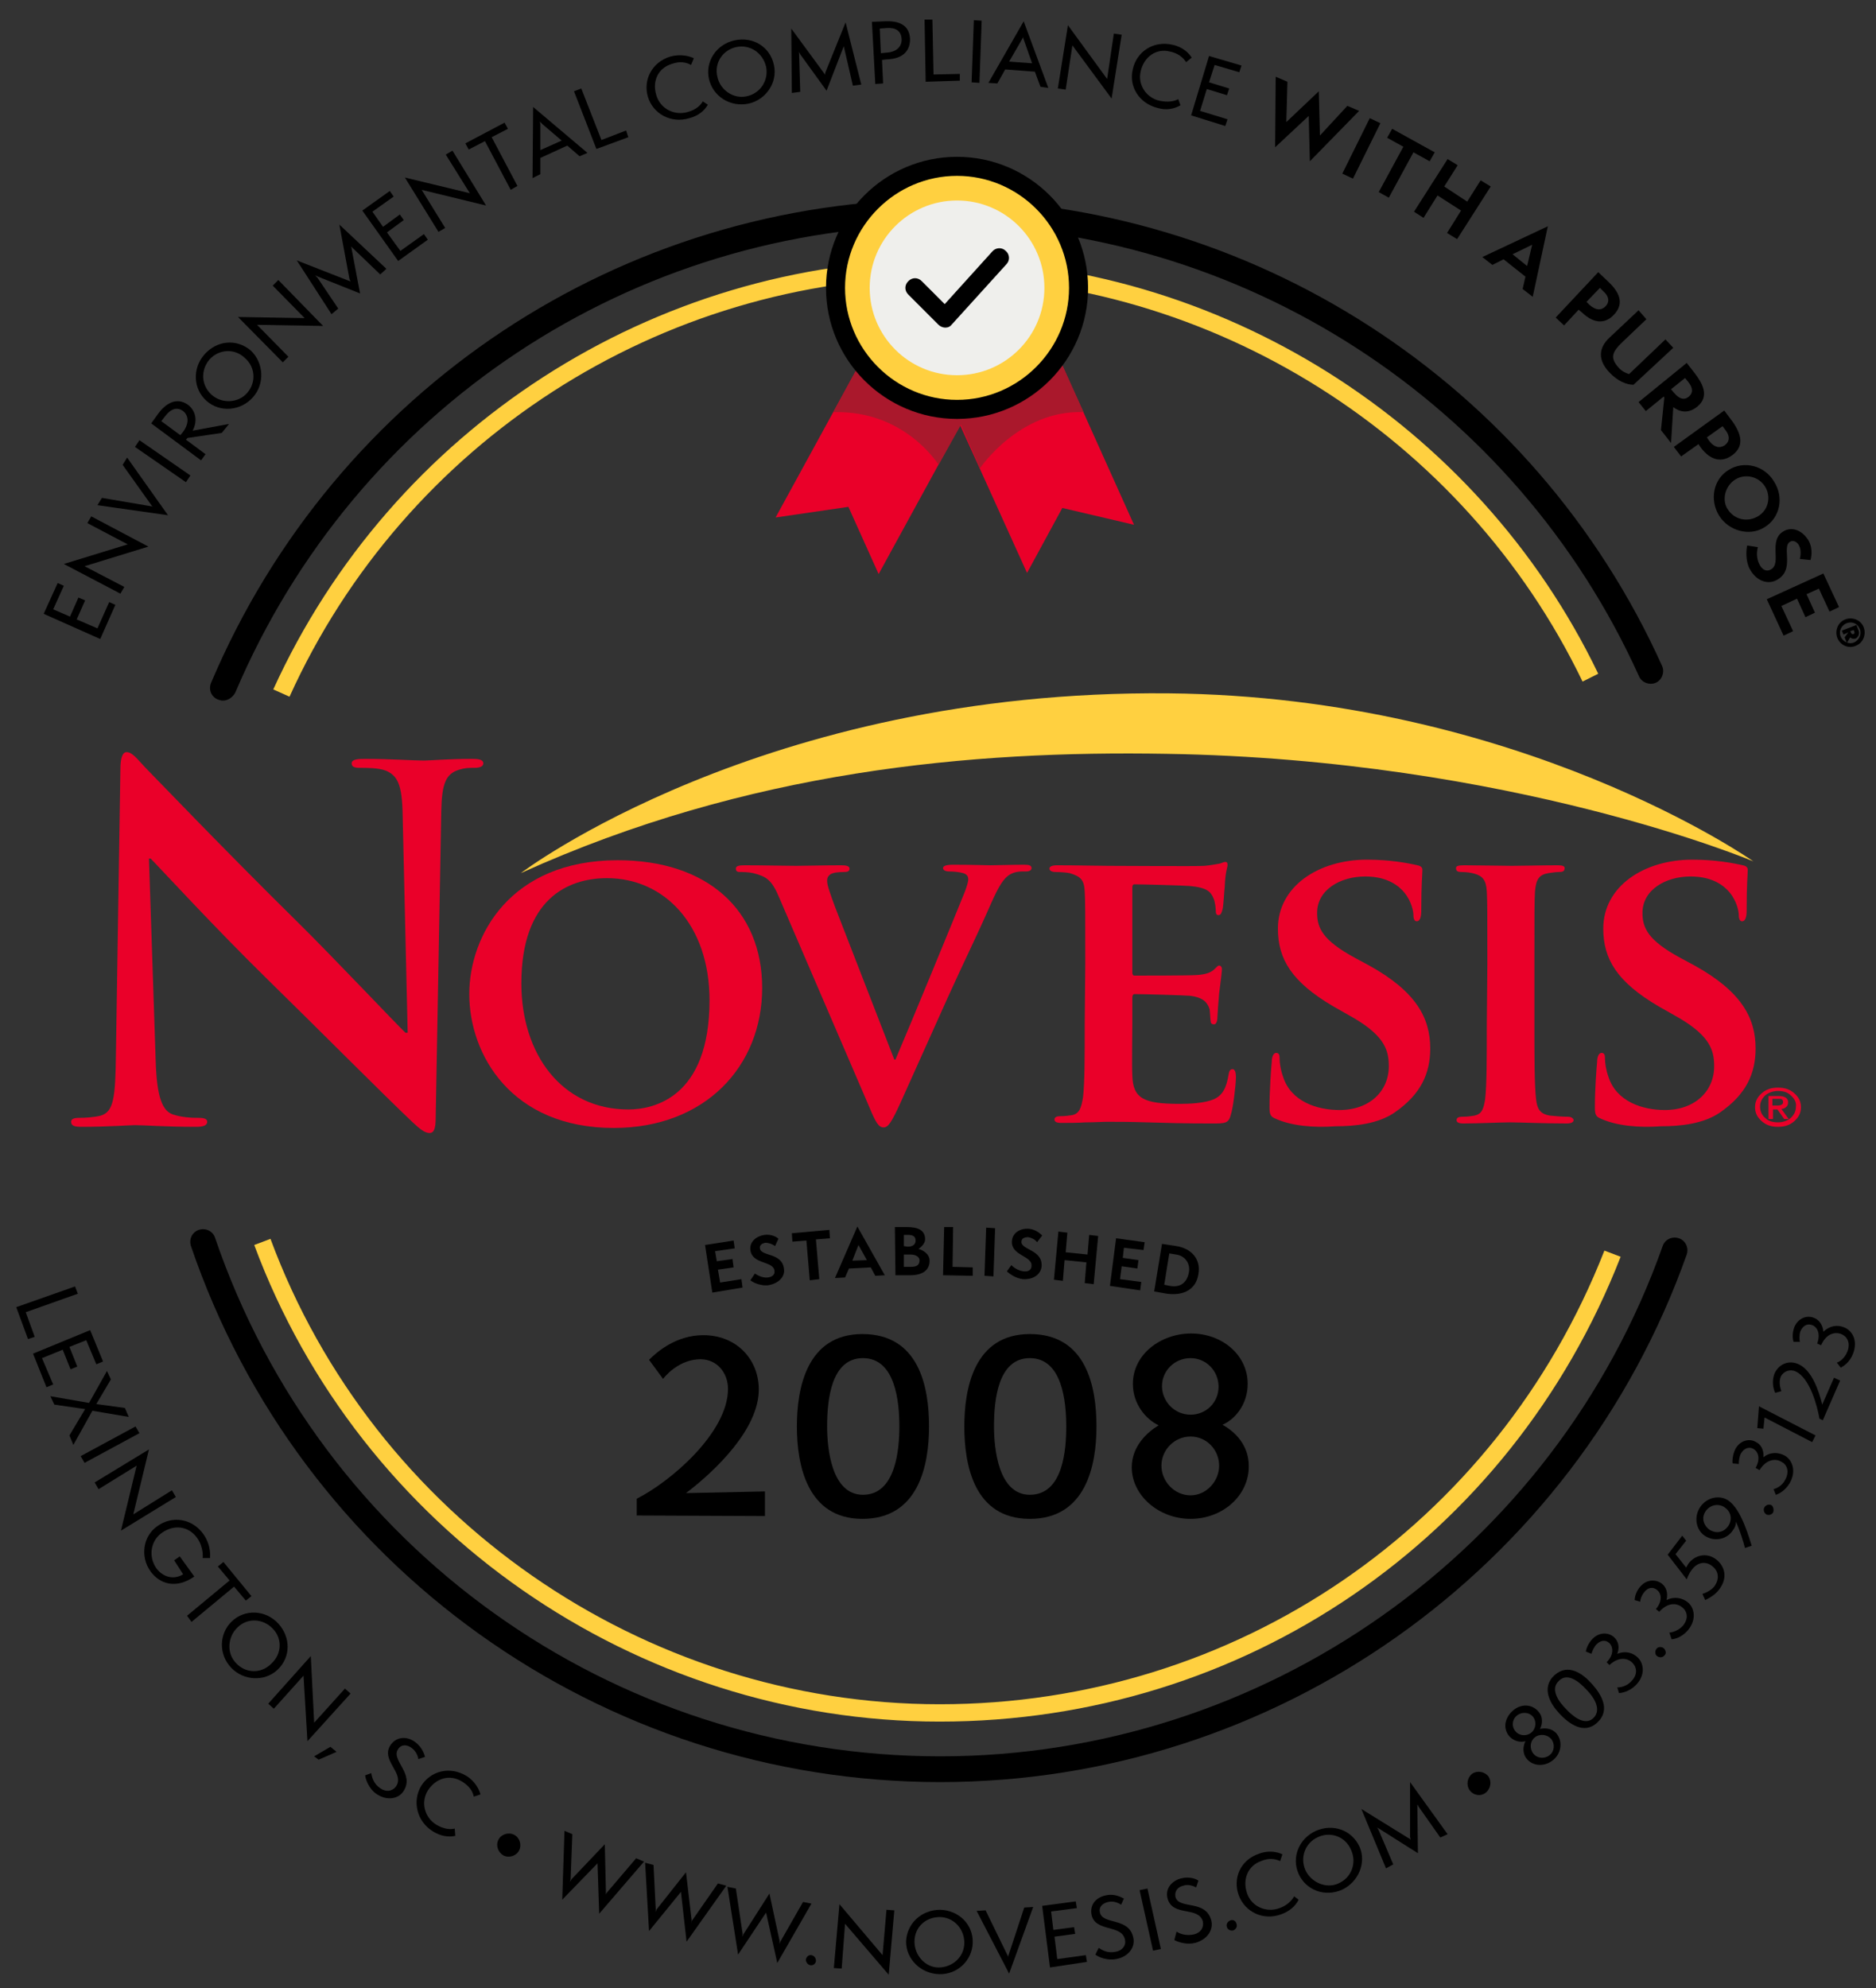 <?xml version="1.0" encoding="utf-8"?>
<!-- Generator: Adobe Illustrator 24.0.1, SVG Export Plug-In . SVG Version: 6.00 Build 0)  -->
<svg version="1.1" id="Layer_1" xmlns="http://www.w3.org/2000/svg" xmlns:xlink="http://www.w3.org/1999/xlink" x="0px" y="0px"
	 viewBox="0 0 335 355" style="enable-background:new 0 0 335 355;" xml:space="preserve">
<rect x="0" y="0" width="335" height="355" fill="#333333" stroke="none"/>
<style type="text/css">
	.st0{fill:#EA0029;}
	.st1{fill:#FFD040;}
	.st2{fill:#AA182C;}
	.st3{fill:#EFEFEC;}
</style>
<g id="Layer_1_1_">
</g>
<g id="_x3C_Layer_x3E_">
</g>
<g id="Õ_xBA__x2264__x201E__x5F_1">
	<g>
		<g>
			<g>
				<path d="M39.8,125.1c-0.3,0-0.6-0.1-0.9-0.2c-1.2-0.5-1.7-1.8-1.2-3c22.2-52.4,73.3-86.3,130.2-86.3
					c55.5,0,106.1,32.7,128.9,83.3c0.5,1.1,0,2.5-1.1,3c-1.1,0.5-2.5,0-3-1.1c-22.1-49-71-80.6-124.7-80.6
					c-55.1,0-104.5,32.8-126,83.5C41.5,124.6,40.6,125.1,39.8,125.1z"/>
			</g>
			<g>
				<g>
					<g>
						<path class="st0" d="M320.4,195.2c0.8,0.7,1.2,1.5,1.2,2.5c0,1-0.4,1.8-1.2,2.5c-0.8,0.7-1.7,1-2.9,1s-2.1-0.3-2.9-1
							c-0.8-0.7-1.2-1.5-1.2-2.5c0-1,0.4-1.8,1.2-2.5c0.8-0.7,1.7-1,2.9-1C318.7,194.2,319.6,194.5,320.4,195.2z M319.8,195.6
							c-0.6-0.6-1.4-0.8-2.3-0.8c-0.9,0-1.7,0.3-2.3,0.8c-0.6,0.6-0.9,1.2-0.9,2s0.3,1.5,0.9,2c0.6,0.6,1.4,0.8,2.3,0.8
							s1.7-0.3,2.3-0.8c0.6-0.6,0.9-1.2,0.9-2C320.8,196.9,320.5,196.2,319.8,195.6z M315.8,195.7h0.4h1.5c0.5,0,0.9,0.1,1.2,0.3
							c0.3,0.2,0.4,0.5,0.4,0.8c0,0.4-0.1,0.7-0.4,0.9c-0.2,0.2-0.5,0.3-0.8,0.3l1.3,1.8h-0.4h-0.4l-1.2-1.7h-0.8v1.7h-0.4h-0.4
							L315.8,195.7L315.8,195.7z M316.5,197.4h1c0.3,0,0.6-0.1,0.7-0.2c0.2-0.1,0.2-0.3,0.2-0.5c0-0.2-0.1-0.3-0.2-0.4
							s-0.4-0.1-0.7-0.1h-1V197.4z"/>
					</g>
				</g>
				<g>
					<g>
						<g>
							<path class="st0" d="M83.8,177.5c0-10.4,7.3-23.9,26.5-23.9c15.9,0,25.8,8.8,25.8,22.8c0,14-10.2,25-26.5,25
								C91.3,201.4,83.8,188.3,83.8,177.5z M126.7,178.6c0-13.5-8.1-21.8-18.3-21.8c-7,0-15.3,3.7-15.3,18.8
								c0,12.6,7.2,22.5,19.1,22.5C116.7,198.1,126.7,196,126.7,178.6z"/>
						</g>
						<g>
							<path class="st0" d="M139.2,160.4c-1.4-3.4-2.4-3.9-4.7-4.5c-0.9-0.2-1.9-0.2-2.4-0.2c-0.6,0-0.7-0.3-0.7-0.6
								c0-0.5,0.6-0.6,1.6-0.6c3.4,0,7,0.1,9.2,0.1c1.6,0,4.9-0.1,8-0.1c0.8,0,1.5,0.1,1.5,0.6s-0.4,0.6-1,0.6c-1,0-1.9,0.1-2.4,0.4
								c-0.4,0.3-0.6,0.6-0.6,1.2c0,0.8,0.6,2.4,1.4,4.6l10.6,27.3h0.2c2.7-6.3,10.8-26,12.4-30c0.3-0.8,0.6-1.7,0.6-2.2
								c0-0.6-0.3-0.9-0.9-1.1c-0.7-0.2-1.7-0.3-2.5-0.3c-0.6,0-1.1-0.2-1.1-0.6c0-0.4,0.6-0.6,1.8-0.6c3.2,0,6,0.1,6.7,0.1
								c1.1,0,4-0.1,6-0.1c0.8,0,1.3,0.1,1.3,0.6c0,0.4-0.4,0.6-1,0.6s-2-0.1-3.1,0.7c-0.8,0.6-1.6,1.5-3.3,5.4
								c-2.5,5.7-4.2,9-7.6,16.5c-4,8.9-7,15.6-8.4,18.7c-1.6,3.5-2.2,4.4-3,4.4c-0.9,0-1.4-0.8-2.6-3.7L139.2,160.4z"/>
						</g>
						<g>
							<path class="st0" d="M193.8,172.1c0-9.3,0-11-0.1-12.9c-0.1-2.1-0.7-2.7-2.7-3.3c-0.5-0.1-1.6-0.2-2.5-0.2
								c-0.6,0-1.1-0.2-1.1-0.6s0.5-0.6,1.4-0.6c3.3,0,7.3,0.1,9.1,0.1c2,0,16,0.1,17.2,0c1.1-0.1,2.1-0.3,2.7-0.4
								c0.4-0.1,0.7-0.3,1-0.3c0.4,0,0.4,0.3,0.4,0.6c0,0.4-0.4,1.1-0.5,3.9c-0.1,0.6-0.2,3.3-0.4,4c-0.1,0.3-0.2,1-0.7,1
								c-0.4,0-0.5-0.3-0.5-0.8c0-0.4-0.1-1.5-0.4-2.2c-0.5-1.1-1-1.9-4.2-2.2c-1.1-0.1-8.6-0.3-9.9-0.3c-0.3,0-0.4,0.2-0.4,0.6
								v15.1c0,0.4,0.1,0.6,0.4,0.6c1.4,0,9.6,0,11.1-0.1c1.5-0.1,2.4-0.4,3-0.9c0.5-0.4,0.7-0.8,1-0.8c0.3,0,0.5,0.3,0.5,0.6
								c0,0.4-0.1,1.4-0.5,4.4c-0.1,1.2-0.3,3.7-0.3,4.1c0,0.5-0.1,1.4-0.6,1.4c-0.4,0-0.6-0.2-0.6-0.5c-0.1-0.6-0.1-1.4-0.2-2.2
								c-0.4-1.2-1.1-2.1-3.5-2.4c-1.1-0.1-8.3-0.3-9.9-0.3c-0.3,0-0.4,0.3-0.4,0.6v4.9c0,2.1-0.1,7.2,0,9c0.1,4.2,2.1,5.1,8.5,5.1
								c1.6,0,4.3-0.1,6-0.8c1.6-0.7,2.3-2,2.7-4.5c0.1-0.6,0.3-0.9,0.7-0.9c0.5,0,0.6,0.8,0.6,1.4c0,1.4-0.5,5.5-0.9,6.7
								c-0.4,1.6-1,1.6-3.4,1.6c-4.7,0-8.5-0.1-11.6-0.2c-3.1-0.1-5.4-0.1-7.3-0.1c-0.7,0-2.1,0.1-3.6,0.1c-1.5,0.1-3.1,0.1-4.4,0.1
								c-0.8,0-1.2-0.2-1.2-0.6c0-0.3,0.2-0.6,1-0.6c0.9,0,1.6-0.1,2.2-0.2c1.3-0.3,1.6-1.4,1.9-3.2c0.3-2.6,0.3-7.4,0.3-13
								L193.8,172.1L193.8,172.1z"/>
						</g>
						<g>
							<path class="st0" d="M227.9,199.8c-1-0.4-1.2-0.7-1.2-2.1c0-3.3,0.3-7.1,0.4-8.1c0-0.9,0.3-1.6,0.8-1.6c0.6,0,0.6,0.6,0.6,1
								c0,0.8,0.2,2.1,0.6,3.2c1.4,4.5,6.1,6,10.1,6c5.4,0,8.8-3.4,8.8-7.8c0-2.7-0.6-5.3-6.2-8.6l-3.7-2.1
								c-7.5-4.4-9.9-8.5-9.9-13.9c0-7.5,7.2-12.3,15.9-12.3c4.1,0,7.3,0.6,9,1c0.6,0.1,0.9,0.4,0.9,0.8c0,0.8-0.2,2.5-0.2,7.3
								c0,1.3-0.3,1.9-0.8,1.9c-0.4,0-0.6-0.4-0.6-1.1c0-0.6-0.3-2.4-1.6-4c-0.9-1.1-2.9-2.9-7-2.9c-4.5,0-8.6,2.4-8.6,6.5
								c0,2.7,1,4.9,6.7,8l2.6,1.4c8.3,4.6,10.9,9.3,10.9,14.8c0,4.5-1.7,8.2-6.3,11.4c-3,2.1-7.2,2.5-10.6,2.5
								C234.5,201.4,230.6,201,227.9,199.8z"/>
						</g>
						<g>
							<path class="st0" d="M265.6,172.1c0-9.3,0-11-0.1-12.9c-0.1-2.1-0.8-2.8-2.2-3.2c-0.7-0.2-1.5-0.3-2.3-0.3
								c-0.6,0-1-0.1-1-0.7c0-0.4,0.5-0.5,1.5-0.5c2.4,0,6.7,0.1,8.5,0.1c1.6,0,5.7-0.1,8.1-0.1c0.8,0,1.3,0.1,1.3,0.5
								c0,0.6-0.4,0.7-1,0.7s-1.1,0.1-1.9,0.2c-1.7,0.3-2.2,1.1-2.4,3.3c-0.1,1.9-0.1,3.7-0.1,12.9v10.8c0,5.9,0,10.8,0.3,13.4
								c0.2,1.6,0.6,2.6,2.5,2.9c0.9,0.1,2.3,0.2,3.2,0.2c0.7,0,1,0.4,1,0.6c0,0.4-0.5,0.6-1.2,0.6c-4.2,0-8.5-0.2-10.2-0.2
								c-1.4,0-5.7,0.2-8.3,0.2c-0.8,0-1.2-0.2-1.2-0.6c0-0.3,0.2-0.6,1-0.6c0.9,0,1.6-0.1,2.2-0.2c1.3-0.3,1.6-1.1,1.9-2.9
								c0.3-2.5,0.3-7.4,0.3-13.3L265.6,172.1L265.6,172.1z"/>
						</g>
						<g>
							<path class="st0" d="M286,199.8c-1-0.4-1.2-0.7-1.2-2.1c0-3.3,0.3-7.1,0.4-8.1c0-0.9,0.3-1.6,0.8-1.6c0.6,0,0.6,0.6,0.6,1
								c0,0.8,0.2,2.1,0.6,3.2c1.4,4.5,6.1,6,10.1,6c5.4,0,8.8-3.4,8.8-7.8c0-2.7-0.6-5.3-6.2-8.6l-3.7-2.1
								c-7.5-4.4-9.9-8.5-9.9-13.9c0-7.5,7.2-12.3,15.9-12.3c4.1,0,7.3,0.6,9,1c0.6,0.1,0.9,0.4,0.9,0.8c0,0.8-0.2,2.5-0.2,7.3
								c0,1.3-0.3,1.9-0.8,1.9c-0.4,0-0.6-0.4-0.6-1.1c0-0.6-0.3-2.4-1.6-4c-0.9-1.1-2.9-2.9-7-2.9c-4.5,0-8.6,2.4-8.6,6.5
								c0,2.7,1,4.9,6.7,8l2.6,1.4c8.3,4.6,10.9,9.3,10.9,14.8c0,4.5-1.7,8.2-6.3,11.4c-3,2.1-7.2,2.5-10.6,2.5
								C292.6,201.4,288.7,201,286,199.8z"/>
						</g>
					</g>
					<g>
						<g>
							<path class="st0" d="M27.8,189.4c0.2,6.8,1.3,9,3.1,9.6c1.5,0.5,3.2,0.6,4.6,0.6c1,0,1.5,0.2,1.5,0.7c0,0.7-0.8,0.9-2,0.9
								c-5.7,0-9.2-0.3-10.9-0.3c-0.8,0-4.9,0.3-9.5,0.3c-1.1,0-1.9-0.1-1.9-0.9c0-0.5,0.5-0.7,1.4-0.7c1.1,0,2.7-0.1,3.9-0.4
								c2.3-0.7,2.6-3.2,2.7-10.8l0.8-51.1c0-1.7,0.3-3,1.1-3c1,0,1.8,1.1,3.3,2.7c1.1,1.1,14.4,15,27.2,27.6
								c6,5.9,17.8,18.4,19.3,19.8h0.4l-0.9-39c-0.1-5.3-0.9-6.9-3-7.8c-1.3-0.5-3.4-0.5-4.7-0.5c-1.1,0-1.4-0.3-1.4-0.8
								c0-0.7,1-0.8,2.3-0.8c4.6,0,8.8,0.3,10.6,0.3c1,0,4.3-0.3,8.6-0.3c1.1,0,2,0.1,2,0.8c0,0.5-0.5,0.8-1.6,0.8
								c-0.9,0-1.6,0-2.6,0.3c-2.5,0.7-3.2,2.5-3.3,7.4l-1,54.8c0,1.9-0.3,2.7-1.1,2.7c-1,0-2-1-3-1.9c-5.5-5.2-16.8-16.6-25.9-25.5
								c-9.6-9.4-19.3-20-20.9-21.6h-0.3L27.8,189.4z"/>
						</g>
					</g>
				</g>
				<g>
					<path class="st1" d="M93,155.9c0,0,43.1-32.8,115.7-32.1c62.7,0.6,104.4,30,104.4,30s-43.1-18.2-104.8-19.2
						C173.6,134,133.6,137.5,93,155.9z"/>
				</g>
			</g>
			<g>
				<path d="M167.9,318.2c-60.5,0-114.3-38.5-133.8-95.7c-0.4-1.2,0.2-2.5,1.4-2.9c1.2-0.4,2.5,0.2,2.9,1.4
					c18.9,55.4,70.9,92.6,129.5,92.6c57.8,0,109.7-36.6,129-91.1c0.4-1.2,1.7-1.8,2.9-1.4c1.2,0.4,1.8,1.7,1.4,2.9
					C281.2,280.4,227.6,318.2,167.9,318.2z"/>
			</g>
			<g>
				<path class="st1" d="M51.7,124.4l-2.9-1.3C70,76.5,116.7,46.4,167.8,46.4c49.8,0,96,29,117.6,73.9l-2.8,1.4
					c-21.1-43.8-66.2-72.2-114.8-72.2C117.9,49.5,72.3,78.9,51.7,124.4z"/>
			</g>
			<g>
				<path class="st1" d="M167.8,307.4c-54.3,0-103.5-34.2-122.4-85.1l2.9-1.1c18.4,49.7,66.5,83.1,119.5,83.1
					c52.8,0,99.4-31.8,118.7-81l2.9,1.1C269.7,274.9,222,307.4,167.8,307.4z"/>
			</g>
			<g>
				<g>
					<path d="M2.9,233.4l10.5-3.7l0.5,1.3l-9.3,3.3l1.6,4.4l-1.2,0.4L2.9,233.4z"/>
				</g>
				<g>
					<path d="M5.9,241.7l10.2-4.2l2.3,5.6l-1.2,0.5l-1.8-4.3l-3,1.2l1.4,3.5l-1.2,0.5l-1.4-3.5l-3.7,1.5l2,4.7l-1.2,0.5L5.9,241.7z"
						/>
				</g>
				<g>
					<path d="M12.4,256.3l2.8-4.7l-5.5-0.8L9,249.3l6.9,1.2l3.2-5.7l0.7,1.5l-2.6,4.4l5.1,0.7l0.7,1.6l-6.5-1.1l-3.4,6.1L12.4,256.3
						z"/>
				</g>
				<g>
					<path d="M14.4,260l9.8-5.3l0.7,1.2l-9.8,5.3L14.4,260z"/>
				</g>
				<g>
					<path d="M24.4,261.7l-6.8,4.2l-0.7-1.2l9.7-5.9l-2.8,11.6l6.9-4.3l0.7,1.2l-9.8,6L24.4,261.7z"/>
				</g>
				<g>
					<path d="M31.1,278.6l1-0.7l2.6,3.6c-3.3,2.3-6.2,1.3-7.8-0.9c-1.9-2.6-1.4-6.3,1.2-8.1c2.6-1.9,6.2-1.4,8.2,1.4
						c1.5,2.1,1.2,4.2,1.2,4.3l-1.3,0c0-0.1,0.2-1.9-1-3.6c-1.6-2.2-4.2-2.4-6.3-0.9c-1.9,1.3-2.5,4.1-1,6.3c1.1,1.5,3,2.2,4.8,1.1
						L31.1,278.6z"/>
				</g>
				<g>
					<path d="M33.4,288.5l7.6-6.3l-2.1-2.5l1-0.8l5,6.1l-1,0.8l-2.1-2.5l-7.6,6.3L33.4,288.5z"/>
				</g>
				<g>
					<path d="M41.3,297.8c-2.3-2.4-2.2-6.1,0.1-8.3c2.3-2.2,6-2.1,8.3,0.4c2.2,2.4,2.3,6-0.2,8.3C47.2,300.3,43.5,300.1,41.3,297.8z
						 M48.7,290.8c-1.7-1.8-4.5-2-6.3-0.2c-1.7,1.6-2,4.5-0.3,6.3c1.7,1.9,4.5,2,6.3,0.2C50.4,295.3,50.4,292.5,48.7,290.8z"/>
				</g>
				<g>
					<path d="M54.2,299.2l-5.3,5.9l-1-0.9l7.6-8.5l0.6,11.9l5.5-6.1l1,0.9l-7.7,8.5L54.2,299.2z"/>
				</g>
				<g>
					<path d="M56.1,313.6l2.9-1.7l1.1,0.9l-3.2,1.4L56.1,313.6z"/>
				</g>
				<g>
					<path d="M66.3,316.6c0.1,0.7,0.4,1.9,1.6,2.7c1,0.7,2.1,0.6,2.8-0.3c1.7-2.4-2.9-4.7-0.9-7.5c1.1-1.5,3-1.5,4.4-0.4
						c1.2,0.9,1.6,2.2,1.7,2.6l-1.2,0.4c-0.1-0.7-0.5-1.5-1.2-2c-0.8-0.6-1.8-0.7-2.4,0.2c-1.4,2,3.1,4.4,0.9,7.6
						c-0.9,1.3-2.9,1.7-4.8,0.4c-1.3-0.9-1.9-2.5-2-3.3L66.3,316.6z"/>
				</g>
				<g>
					<path d="M81.3,327.8c-1.3,0.3-2.7,0-4-0.8c-2.9-1.8-3.7-5.4-2.1-8.1c1.7-2.7,5.1-3.6,8.1-1.8c1.6,1,2.3,2.5,2.5,3.3l-1.2,0.4
						c-0.2-1-0.8-1.9-2.1-2.7c-2.1-1.3-4.6-0.7-6.1,1.6c-1.3,2.1-0.6,4.8,1.5,6.1c1.3,0.8,2.5,0.9,3.3,0.7L81.3,327.8z"/>
				</g>
				<g>
					<path d="M89,328.5c0.5-1,1.8-1.4,2.8-0.9c1,0.5,1.4,1.8,0.9,2.8c-0.5,1-1.8,1.4-2.8,0.9C88.9,330.7,88.5,329.5,89,328.5z"/>
				</g>
				<g>
					<path d="M106.7,332.7l-6.3,6.5l0.4-12.3l1.4,0.6l-0.3,8c0,0.2-0.1,0.3-0.1,0.5c0.1-0.2,0.2-0.3,0.3-0.5l5.9-6.2l0.2,8.6
						c0,0.2,0,0.3-0.1,0.5c0.1-0.2,0.2-0.4,0.3-0.5l5.2-6.1l1.4,0.6l-8,9.3L106.7,332.7z"/>
				</g>
				<g>
					<path d="M121.6,337.8l-5.7,7l-0.7-12.2l1.5,0.4l0.4,8c0,0.2,0,0.3-0.1,0.5c0.1-0.2,0.2-0.3,0.2-0.5l5.3-6.7l1,8.5
						c0,0.2,0,0.3-0.1,0.6c0.1-0.2,0.1-0.4,0.2-0.5l4.6-6.6l1.5,0.4l-7.1,10L121.6,337.8z"/>
				</g>
				<g>
					<path d="M136.8,341.5l-5,7.5l-1.9-12.1l1.5,0.3l1.2,8c0,0.2,0,0.3,0,0.6c0.1-0.2,0.1-0.4,0.2-0.5l4.6-7.2l1.8,8.4
						c0,0.2,0,0.3,0,0.6c0.1-0.2,0.1-0.4,0.2-0.5l4-7l1.5,0.3l-6.1,10.6L136.8,341.5z"/>
				</g>
				<g>
					<path d="M144.7,350.9c-0.5-0.1-0.8-0.6-0.8-1c0.1-0.5,0.5-0.9,1-0.8c0.5,0.1,0.8,0.5,0.8,1C145.7,350.6,145.2,351,144.7,350.9z
						"/>
				</g>
				<g>
					<path d="M150.9,343.5l-0.6,8l-1.4-0.1l1-11.4l7.7,9.1l0.7-8.1l1.4,0.1l-1,11.5L150.9,343.5z"/>
				</g>
				<g>
					<path d="M167.7,352.5c-3.3-0.1-5.9-2.7-5.9-5.8c0.1-3.2,2.7-5.7,6.1-5.7c3.3,0.1,5.9,2.6,5.8,5.9
						C173.6,350.1,170.9,352.6,167.7,352.5z M167.8,342.3c-2.5,0-4.5,1.8-4.5,4.4c0,2.4,1.9,4.6,4.3,4.6c2.5,0,4.6-1.9,4.6-4.4
						C172.2,344.3,170.2,342.3,167.8,342.3z"/>
				</g>
				<g>
					<path d="M174.4,341.2l1.6-0.1l3.9,8c0.1,0.1,0.1,0.3,0.1,0.5c0-0.2,0-0.3,0.1-0.5l2.8-8.5l1.6-0.1l-4.3,11.9L174.4,341.2z"/>
				</g>
				<g>
					<path d="M187.5,351.3l-1.4-11l6-0.8l0.2,1.2l-4.6,0.6l0.4,3.3l3.7-0.5l0.2,1.2l-3.7,0.5l0.5,4l5.1-0.7l0.2,1.2L187.5,351.3z"/>
				</g>
				<g>
					<path d="M196.2,347.8c0.6,0.4,1.6,1,3,0.7c1.2-0.2,1.9-1.1,1.7-2.1c-0.5-2.9-5.4-1.3-6-4.6c-0.3-1.9,1-3.1,2.7-3.4
						c1.5-0.3,2.7,0.4,3.1,0.6l-0.5,1.1c-0.6-0.4-1.4-0.7-2.3-0.5c-0.9,0.2-1.7,0.8-1.5,1.8c0.4,2.4,5.3,0.8,6,4.7
						c0.3,1.5-0.8,3.3-3.1,3.7c-1.5,0.3-3.1-0.3-3.7-0.8L196.2,347.8z"/>
				</g>
				<g>
					<path d="M205.9,348.3l-2.4-10.8l1.4-0.3l2.4,10.8L205.9,348.3z"/>
				</g>
				<g>
					<path d="M210.1,344.9c0.6,0.4,1.7,0.8,3.1,0.5c1.2-0.3,1.8-1.2,1.6-2.3c-0.8-2.8-5.4-0.8-6.3-4.1c-0.5-1.8,0.8-3.2,2.4-3.6
						c1.5-0.4,2.7,0.1,3.1,0.4l-0.4,1.2c-0.6-0.3-1.5-0.6-2.3-0.3c-0.9,0.2-1.6,0.9-1.4,2c0.6,2.3,5.4,0.4,6.4,4.2
						c0.4,1.5-0.5,3.3-2.8,4c-1.5,0.4-3.1-0.1-3.8-0.5L210.1,344.9z"/>
				</g>
				<g>
					<path d="M220.2,344.7c-0.5,0.1-1-0.2-1.1-0.6c-0.2-0.5,0.1-1,0.6-1.2c0.5-0.2,1,0.1,1.1,0.6C221,344,220.7,344.5,220.2,344.7z"
						/>
				</g>
				<g>
					<path d="M231.9,339.2c-0.6,1.2-1.7,2.1-3.1,2.6c-3.2,1.2-6.5-0.4-7.6-3.4c-1.1-3,0.3-6.3,3.6-7.4c1.8-0.7,3.4-0.3,4.2,0.1
						l-0.4,1.2c-0.9-0.4-2-0.6-3.4,0c-2.3,0.8-3.4,3.2-2.5,5.8c0.8,2.3,3.4,3.5,5.8,2.6c1.4-0.5,2.2-1.4,2.6-2.1L231.9,339.2z"/>
				</g>
				<g>
					<path d="M239.7,337.4c-3.1,1.4-6.5,0.1-7.8-2.8c-1.3-2.9,0-6.3,3.1-7.7c3-1.3,6.4-0.2,7.8,2.9C244,332.6,242.6,336,239.7,337.4
						z M235.4,328c-2.3,1-3.3,3.6-2.3,5.9c1,2.2,3.7,3.4,5.9,2.4c2.3-1,3.3-3.6,2.3-5.9C240.3,327.9,237.6,327,235.4,328z"/>
				</g>
				<g>
					<path d="M257.2,328.1l-3.8-5.4c-0.1-0.1-0.2-0.4-0.3-0.5c0,0.1,0,0.4,0,0.6l0.1,8.1l-6.8-4.3c-0.2-0.1-0.3-0.2-0.5-0.3
						c0.1,0.1,0.2,0.3,0.3,0.5l2.6,6.1l-1.3,0.7l-4.4-10.6l8.4,5.2c0.1,0,0.3,0.2,0.4,0.3c0-0.1-0.1-0.4-0.1-0.5l0-9.8l6.7,9.3
						L257.2,328.1z"/>
				</g>
				<g>
					<path d="M262.4,319.6c-0.6-0.9-0.4-2.2,0.5-2.9c0.9-0.6,2.2-0.4,2.9,0.5c0.6,0.9,0.4,2.2-0.5,2.9
						C264.4,320.8,263.1,320.6,262.4,319.6z"/>
				</g>
				<g>
					<path d="M278,309.6c1.1,1.4,0.8,3.5-0.7,4.7c-1.5,1.2-3.6,1.1-4.7-0.3c-0.8-1-0.6-2.3-0.2-3.1c-1,0.3-2.2-0.1-2.9-0.9
						c-1.3-1.6-0.6-3.5,0.7-4.6c1.4-1.2,3.4-1.2,4.6,0.3c0.7,0.8,0.7,2.1,0.2,3C276,308.5,277.2,308.6,278,309.6z M270.9,306.3
						c-0.9,0.7-1,2-0.3,2.8c0.6,0.8,1.9,1,2.8,0.3c0.9-0.7,1-2,0.4-2.8C273.1,305.7,271.8,305.6,270.9,306.3z M274.1,310.2
						c-0.9,0.7-1,2-0.3,2.9c0.7,0.9,2,1,2.9,0.3c0.9-0.7,1-2,0.3-2.9C276.3,309.7,275,309.5,274.1,310.2z"/>
				</g>
				<g>
					<path d="M278.5,306c-1.6-1.7-3.4-4.6-0.9-6.9c2.5-2.2,5.1-0.2,6.7,1.6c1.6,1.8,3.4,4.6,0.9,6.9
						C282.8,309.8,280.1,307.7,278.5,306z M283.3,301.7c-1.1-1.2-3.3-3.2-4.9-1.6c-1.7,1.5,0,3.8,1.2,5c1,1.1,3.3,3.2,4.9,1.7
						C286.2,305.2,284.4,302.8,283.3,301.7z"/>
				</g>
				<g>
					<path d="M288.8,301.3c0.4,0,1.6-0.1,2.5-1.1c1.2-1.2,1-2.5,0.2-3.3c-1-1-2.6-1-4.1,0.4l-0.5-0.5c1.3-1.3,1.2-2.7,0.5-3.4
						c-0.6-0.6-1.5-0.6-2.3,0.2c-0.4,0.4-0.8,1.2-0.9,1.7l-1-0.4c0-0.4,0.4-1.5,1.2-2.3c1.3-1.3,3-1.1,3.9-0.2
						c0.6,0.6,1,1.6,0.5,2.9l0,0c1.5-0.6,2.8-0.2,3.7,0.7c1.1,1.1,1.3,3.2-0.4,4.9c-1.2,1.2-2.6,1.4-3,1.4L288.8,301.3z"/>
				</g>
				<g>
					<path d="M297.2,295.6c-0.3,0.4-0.9,0.4-1.3,0.1c-0.4-0.3-0.4-0.9-0.1-1.3c0.3-0.4,0.9-0.4,1.3-0.1
						C297.5,294.7,297.6,295.3,297.2,295.6z"/>
				</g>
				<g>
					<path d="M298.1,291.5c0.4,0,1.6-0.3,2.4-1.2c1.1-1.3,0.8-2.6-0.1-3.3c-1.1-0.9-2.7-0.8-4.1,0.8l-0.6-0.5c1.2-1.4,1-2.8,0.2-3.4
						c-0.7-0.6-1.6-0.5-2.3,0.4c-0.4,0.5-0.7,1.2-0.7,1.7l-1-0.3c0-0.4,0.2-1.5,1-2.4c1.2-1.4,2.9-1.3,3.9-0.5
						c0.7,0.6,1.1,1.5,0.8,2.9l0,0c1.4-0.7,2.8-0.4,3.8,0.4c1.2,1,1.6,3.1,0,5c-1.1,1.3-2.5,1.6-2.9,1.6L298.1,291.5z"/>
				</g>
				<g>
					<path d="M304,284.6c0.7-0.2,1.6-0.7,2.1-1.3c1.1-1.5,0.7-2.9-0.4-3.7c-1-0.8-2.5-0.8-3.6,0.7c-0.3,0.4-0.6,0.9-0.9,1.7
						l-3.4-4.4l2.6-3.4l0.7,0.9l-1.9,2.4l1.9,2.4c0.1-0.2,0.3-0.5,0.4-0.7c1.2-1.6,3.3-2,4.9-0.8c1.6,1.2,2.2,3.3,0.6,5.4
						c-0.8,1.1-2.1,1.7-2.5,1.9L304,284.6z"/>
				</g>
				<g>
					<path d="M311.6,276.4c-0.2-0.9-0.9-3.1-1.6-4.7c0,0.6-0.2,1.1-0.6,1.6c-1,1.5-3.2,2.1-5,0.9c-1.5-1-2-3.3-0.8-5.1
						c1.2-1.8,3.5-2.2,5-1.2c2.4,1.6,3.8,6.9,4.2,8.1L311.6,276.4z M307.9,269.1c-1.1-0.7-2.5-0.4-3.3,0.7c-0.9,1.3-0.3,2.6,0.6,3.3
						c1.4,0.9,2.7,0.4,3.4-0.6C309.3,271.5,309.3,270,307.9,269.1z"/>
				</g>
				<g>
					<path d="M316.6,270.1c-0.3,0.4-0.8,0.5-1.2,0.3c-0.4-0.3-0.6-0.8-0.3-1.3c0.3-0.4,0.8-0.6,1.3-0.3
						C316.7,269.1,316.8,269.7,316.6,270.1z"/>
				</g>
				<g>
					<path d="M316.7,265.9c0.4-0.1,1.5-0.5,2.1-1.7c0.8-1.5,0.3-2.7-0.7-3.2c-1.2-0.7-2.8-0.3-3.9,1.5l-0.7-0.4
						c0.9-1.6,0.5-2.9-0.4-3.4c-0.7-0.4-1.6-0.2-2.2,0.8c-0.3,0.5-0.4,1.3-0.4,1.9l-1.1-0.1c-0.1-0.4,0-1.6,0.5-2.6
						c0.9-1.6,2.6-1.9,3.7-1.2c0.8,0.4,1.4,1.3,1.3,2.7l0,0c1.2-1,2.7-0.9,3.8-0.3c1.4,0.8,2.1,2.8,0.9,4.9c-0.9,1.5-2.1,2-2.5,2.1
						L316.7,265.9z"/>
				</g>
				<g>
					<path d="M323.6,257.5l-8.5-4.4l-0.2,2l-1.1-0.1l0.3-3.9l10.1,5.2L323.6,257.5z"/>
				</g>
				<g>
					<path d="M325.5,253.6l-0.6-0.3c-0.4-2.3-1.7-7.2-4.2-8.4c-1-0.5-2.2-0.1-2.7,0.9c-0.4,1-0.1,2,0.1,2.6l-1.1,0.3
						c-0.3-0.6-0.7-2-0.1-3.5c0.8-1.7,2.6-2.4,4.3-1.6c2.4,1.1,3.6,4.8,4.2,7.2l2.1-4.8l1.1,0.5L325.5,253.6z"/>
				</g>
				<g>
					<path d="M328,243.3c0.4-0.1,1.4-0.7,1.9-2c0.6-1.6-0.1-2.7-1.1-3.1c-1.3-0.5-2.8,0.1-3.6,2l-0.7-0.3c0.6-1.7,0.1-2.9-0.9-3.3
						c-0.8-0.3-1.6,0-2.1,1.1c-0.2,0.6-0.2,1.4-0.1,1.9l-1.1,0c-0.2-0.4-0.3-1.5,0.1-2.6c0.7-1.7,2.3-2.2,3.5-1.7
						c0.8,0.3,1.6,1.1,1.7,2.5l0,0c1.1-1.1,2.5-1.3,3.7-0.8c1.5,0.6,2.5,2.4,1.6,4.7c-0.6,1.6-1.8,2.3-2.2,2.5L328,243.3z"/>
				</g>
			</g>
			<g>
				<g>
					<path d="M17.9,114.1l-10.1-4.5l2.5-5.5l1.1,0.5l-1.9,4.2l3,1.3l1.5-3.4l1.2,0.5l-1.5,3.4l3.7,1.6l2.1-4.7l1.1,0.5L17.9,114.1z"
						/>
				</g>
				<g>
					<path d="M15.1,101.1l7.1,3.7l-0.7,1.2l-10.1-5.3l11.4-3.5l-7.2-3.8l0.7-1.2l10.2,5.4L15.1,101.1z"/>
				</g>
				<g>
					<path d="M17.4,90.2l0.8-1.3l8.8,1.5c0.1,0,0.3,0.1,0.4,0.2c-0.1-0.1-0.3-0.2-0.3-0.3l-5.2-7.3l0.8-1.3L30,92L17.4,90.2z"/>
				</g>
				<g>
					<path d="M33.2,86.1l-9.1-6.3l0.8-1.2l9.1,6.3L33.2,86.1z"/>
				</g>
				<g>
					<path d="M39.6,77.3l-6.1,0.9l-0.3,0.3l3.5,2.6l-0.8,1.1L27,75.6l1.3-1.8c1.1-1.5,3.1-3.1,5.3-1.5c1.4,1.1,1.7,2.9,0.8,4.6
						l6.5-1.2L39.6,77.3z M32.7,77.1c1.1-1.5,1-2.9,0-3.7c-1.1-0.8-2.2-0.4-3.2,0.9l-0.7,0.9l3.4,2.5L32.7,77.1z"/>
				</g>
				<g>
					<path d="M45.2,70.9c-2.2,2.5-5.9,2.8-8.3,0.7c-2.4-2.1-2.6-5.8-0.4-8.3c2.2-2.5,5.7-2.9,8.3-0.7C47.1,64.8,47.3,68.5,45.2,70.9
						z M37.4,64.2c-1.6,1.9-1.5,4.6,0.4,6.3c1.8,1.6,4.7,1.5,6.3-0.3c1.7-1.9,1.5-4.7-0.4-6.3C41.8,62.1,39,62.4,37.4,64.2z"/>
				</g>
				<g>
					<path d="M45.9,58l5.6,5.7l-1,1l-8-8.1l11.9,0.2l-5.7-5.8l1-1l8,8.2L45.9,58z"/>
				</g>
				<g>
					<path d="M67.9,49l-4.8-4.6c-0.1-0.1-0.3-0.3-0.4-0.4c0,0.1,0.1,0.3,0.1,0.5l1.5,7.9l-7.5-3c-0.2-0.1-0.4-0.2-0.5-0.2
						c0.1,0.1,0.3,0.3,0.4,0.4l3.7,5.5l-1.2,1L53,46.5l9.2,3.6c0.1,0,0.4,0.2,0.4,0.2c-0.1-0.1-0.1-0.4-0.2-0.5l-1.8-9.7L69,48
						L67.9,49z"/>
				</g>
				<g>
					<path d="M71.1,46.6l-6.4-9l4.9-3.5l0.7,1l-3.8,2.7l1.9,2.7l3-2.2l0.7,1l-3,2.2l2.4,3.3l4.2-3l0.7,1L71.1,46.6z"/>
				</g>
				<g>
					<path d="M75.3,33.9l4.2,6.8l-1.2,0.7l-6-9.7l11.6,2.8l-4.3-6.9l1.2-0.7l6,9.8L75.3,33.9z"/>
				</g>
				<g>
					<path d="M91.2,33.9l-4.6-8.7l-2.9,1.5l-0.6-1.1l7-3.7l0.6,1.1l-2.9,1.5l4.6,8.7L91.2,33.9z"/>
				</g>
				<g>
					<path d="M103.5,27.9l-2.2-1.9l-4.8,2.2v2.9l-1.4,0.7l0.1-12.7l9.7,8.2L103.5,27.9z M96.9,22.2c-0.2-0.2-0.4-0.4-0.5-0.5
						c0,0.1,0.1,0.4,0.1,0.7v4.4l3.8-1.7L96.9,22.2z"/>
				</g>
				<g>
					<path d="M106.5,26.6l-4-10.3l1.3-0.5l3.6,9.2l4.4-1.7l0.4,1.2L106.5,26.6z"/>
				</g>
				<g>
					<path d="M126.4,18.7c-0.7,1.2-1.8,2-3.3,2.4c-3.3,1-6.5-0.8-7.4-3.8c-0.9-3,0.7-6.2,4-7.2c1.8-0.5,3.4-0.1,4.2,0.3l-0.5,1.2
						c-0.9-0.5-2-0.7-3.4-0.2c-2.4,0.7-3.6,3-2.8,5.6c0.7,2.4,3.2,3.7,5.6,3c1.5-0.4,2.3-1.2,2.7-1.9L126.4,18.7z"/>
				</g>
				<g>
					<path d="M133.7,18.5c-3.3,0.7-6.4-1.3-7.1-4.4c-0.7-3.1,1.3-6.2,4.6-6.9c3.2-0.7,6.3,1.1,7,4.4
						C138.9,14.7,136.8,17.8,133.7,18.5z M131.5,8.4c-2.4,0.5-4,2.8-3.4,5.3c0.5,2.4,2.9,4,5.2,3.5c2.5-0.5,4-2.9,3.5-5.3
						C136.2,9.4,133.9,7.9,131.5,8.4z"/>
				</g>
				<g>
					<path d="M152.3,15.3l-1.5-6.5c0-0.1-0.1-0.4-0.1-0.6c0,0.1-0.1,0.3-0.2,0.5l-2.9,7.5l-4.7-6.5c-0.1-0.2-0.2-0.4-0.3-0.5
						c0.1,0.1,0.1,0.4,0.1,0.6l0.2,6.6l-1.5,0.2l-0.1-11.5l5.8,7.9c0.1,0.1,0.2,0.3,0.2,0.4c0-0.1,0.1-0.4,0.1-0.5L151,4l2.8,11.1
						L152.3,15.3z"/>
				</g>
				<g>
					<path d="M156.3,15l-0.6-11.1l2.3-0.1c2.3-0.1,4.3,0.5,4.5,3c0.1,2.1-1.1,3.7-4.1,3.8l-0.9,0.1l0.2,4.2L156.3,15z M158.3,9.4
						c1.8-0.1,2.8-1.1,2.7-2.5c-0.1-1.4-1.1-2-2.6-1.9l-1.3,0.1l0.2,4.4L158.3,9.4z"/>
				</g>
				<g>
					<path d="M165.3,14.6l-0.2-11.1l1.4,0l0.2,9.8l4.7-0.1l0,1.2L165.3,14.6z"/>
				</g>
				<g>
					<path d="M173.5,14.7l0.4-11.1l1.4,0.1l-0.4,11.1L173.5,14.7z"/>
				</g>
				<g>
					<path d="M185.8,15.5l-1-2.7l-5.3-0.4l-1.4,2.5l-1.6-0.1l6.3-11l4.4,11.9L185.8,15.5z M182.9,7.3c-0.1-0.2-0.2-0.5-0.2-0.7
						c0,0.1-0.2,0.4-0.3,0.6l-2.2,3.8l4.1,0.3L182.9,7.3z"/>
				</g>
				<g>
					<path d="M191.5,8.1l-1.2,7.9l-1.4-0.2l1.8-11.3l7,9.6l1.2-8.1l1.4,0.2l-1.8,11.4L191.5,8.1z"/>
				</g>
				<g>
					<path d="M210.8,18.8c-1.2,0.7-2.6,0.9-4,0.5c-3.4-0.8-5.3-3.9-4.5-7c0.7-3.1,3.7-5.1,7.1-4.3c1.9,0.4,3,1.6,3.4,2.3l-1,0.8
						c-0.5-0.8-1.4-1.6-2.9-1.9c-2.4-0.6-4.6,0.9-5.2,3.5c-0.6,2.4,1,4.8,3.4,5.3c1.5,0.3,2.6,0.1,3.3-0.3L210.8,18.8z"/>
				</g>
				<g>
					<path d="M212.7,20.6l3.2-10.6l5.8,1.7l-0.4,1.2l-4.4-1.3l-1,3.1l3.6,1.1l-0.4,1.2l-3.6-1.1l-1.2,3.9l4.9,1.5l-0.4,1.2
						L212.7,20.6z"/>
				</g>
				<g>
					<path d="M233.7,20.7l-6,5.6l0.1-12.6l2.1,0.9l-0.2,7.2l5.8-5.5l0.2,7.9l4.9-5.3l2.1,0.9l-8.8,9L233.7,20.7z"/>
				</g>
				<g>
					<path d="M239.7,31l4.9-9.9l1.9,0.9l-4.9,9.9L239.7,31z"/>
				</g>
				<g>
					<path d="M246.2,34.3l4.4-8.1l-2.9-1.6l0.9-1.6l7.6,4.2l-0.9,1.6l-2.9-1.6l-4.4,8.1L246.2,34.3z"/>
				</g>
				<g>
					<path d="M258.4,41.6l2.5-4l-4.2-2.7l-2.5,4l-1.7-1.1l6-9.4l1.8,1.1l-2.4,3.8L262,36l2.4-3.8l1.8,1.1l-6,9.4L258.4,41.6z"/>
				</g>
				<g>
					<path d="M271.9,51.6l0.5-2.2l-3.9-3.1l-2,1l-1.8-1.4l11.7-5.5L273.7,53L271.9,51.6z M273.6,43.7l-3.5,1.7l2.6,2.1L273.6,43.7z"
						/>
				</g>
				<g>
					<path d="M277.8,56.7l7.6-8.1l1.8,1.7c2,1.9,2.9,3.9,1,5.9c-1.5,1.6-3.5,1.7-5.7-0.4l-0.6-0.5l-2.6,2.8L277.8,56.7z M283.8,54.4
						c1.1,1,2.1,1.1,2.9,0.3c0.7-0.7,0.7-1.7-0.3-2.6l-0.7-0.7l-2.4,2.5L283.8,54.4z"/>
				</g>
				<g>
					<path d="M297.4,60.6l1.4,1.5l-7.1,6.6c-1.2,0-2.8-0.6-4.3-2.2c-2-2.1-2.1-4.3,0.1-6.3l5.1-4.8L294,57l-4.2,4
						c-2,1.9-2.3,2.9-0.8,4.6c0.6,0.7,1.3,1,1.9,1.2L297.4,60.6z"/>
				</g>
				<g>
					<path d="M296.6,76.8l0.6-5.8l-0.1-0.2l-3.2,2.6l-1.3-1.6l8.6-7l1.4,1.8c1.3,1.7,2.8,4.1,0.5,6c-1.6,1.3-3.1,1-4.3,0.1l-0.4,6.4
						L296.6,76.8z M298.9,70.1c1,1.2,1.9,1.4,2.7,0.7c0.7-0.6,0.8-1.5-0.2-2.7l-0.5-0.6l-2.5,2L298.9,70.1z"/>
				</g>
				<g>
					<path d="M298.9,79.8l9-6.5l1.5,2c1.6,2.3,2.1,4.4-0.1,6c-1.8,1.3-3.8,1-5.6-1.4l-0.4-0.6l-3.1,2.2L298.9,79.8z M305.2,78.7
						c0.9,1.2,1.9,1.4,2.8,0.8c0.8-0.6,1-1.5,0.2-2.6l-0.6-0.8l-2.8,2L305.2,78.7z"/>
				</g>
				<g>
					<path d="M307,92.1c-1.8-2.9-1-6.6,1.7-8.2c2.7-1.7,6.4-0.8,8.1,2.1c1.8,2.8,1.1,6.5-1.8,8.2C312.4,95.8,308.7,94.8,307,92.1z
						 M315.2,86.9c-1.1-1.8-3.5-2.4-5.3-1.3c-1.8,1.1-2.5,3.6-1.4,5.3c1.2,1.9,3.5,2.4,5.4,1.3C315.8,91.1,316.3,88.7,315.2,86.9z"
						/>
				</g>
				<g>
					<path d="M313.9,97.7c-0.2,0.8-0.3,2,0.3,3.1c0.5,1,1.3,1.3,2,0.9c2.1-1.1-0.6-5.3,2.4-6.9c1.7-0.9,3.5,0.2,4.4,1.8
						c0.8,1.5,0.4,3.1,0.3,3.4l-1.9-0.2c0.2-0.8,0.2-1.7-0.1-2.3c-0.3-0.7-1-1.1-1.6-0.8c-1.7,0.9,1,5.1-2.5,6.9
						c-1.5,0.8-3.6,0.2-4.8-2.1c-0.7-1.4-0.6-3.3-0.4-4.1L313.9,97.7z"/>
				</g>
				<g>
					<path d="M315.5,107l10.1-4.6l2.8,6l-1.7,0.8l-1.9-4.1l-2.2,1l1.5,3.3l-1.7,0.8l-1.5-3.3l-2.8,1.3l2.1,4.5l-1.7,0.8L315.5,107z"
						/>
				</g>
				<g>
					<path d="M328.1,113.9c-0.5-1.3,0.1-2.8,1.4-3.3c1.3-0.5,2.8,0.1,3.3,1.4c0.5,1.3-0.1,2.8-1.4,3.3
						C330.1,115.9,328.6,115.2,328.1,113.9z M331.1,114.7c0.9-0.4,1.4-1.5,1-2.4c-0.4-1-1.4-1.4-2.4-1c-0.9,0.4-1.4,1.4-1,2.4
						C329.1,114.6,330.2,115.1,331.1,114.7z M329.4,113.8l0.6-0.8l0.1-0.1l-0.9,0.4l-0.3-0.7l2.6-1l0.4,1c0.2,0.5,0,1.1-0.5,1.4
						c-0.3,0.1-0.7,0.1-1-0.2l-0.6,1L329.4,113.8z M330.5,112.9c0.1,0.3,0.3,0.4,0.5,0.3c0.2-0.1,0.2-0.2,0.1-0.5l-0.1-0.2l-0.6,0.2
						L330.5,112.9z"/>
				</g>
			</g>
			<g>
				<g>
					<path d="M127.2,230.8l-1.3-8.5l5.1-0.8l0.2,1.4l-3.5,0.5l0.3,1.8l2.8-0.4l0.2,1.5l-2.8,0.4l0.4,2.3l3.8-0.6l0.2,1.5
						L127.2,230.8z"/>
				</g>
				<g>
					<path d="M134.8,227.4c0.5,0.3,1.3,0.8,2.3,0.7c0.9-0.1,1.3-0.6,1.2-1.2c-0.2-1.8-4-1.1-4.3-3.7c-0.2-1.5,1.1-2.5,2.5-2.7
						c1.3-0.2,2.4,0.5,2.5,0.7l-0.6,1.3c-0.5-0.4-1.2-0.6-1.7-0.6c-0.6,0.1-1.1,0.4-1,1c0.2,1.5,4,0.7,4.3,3.7
						c0.2,1.3-0.9,2.6-2.9,2.9c-1.2,0.1-2.5-0.4-3.1-0.9L134.8,227.4z"/>
				</g>
				<g>
					<path d="M144.6,228.6l-0.6-7.1l-2.5,0.2l-0.1-1.5l6.7-0.6l0.1,1.5l-2.5,0.2l0.6,7.1L144.6,228.6z"/>
				</g>
				<g>
					<path d="M156.3,227.8l-0.8-1.5l-3.9,0.2l-0.7,1.6l-1.8,0.1l4-9.2l4.9,8.7L156.3,227.8z M153.3,222.3l-1.1,2.8l2.6-0.1
						L153.3,222.3z"/>
				</g>
				<g>
					<path d="M159.9,227.7l-0.1-8.6l2.1,0c1.8,0,3.3,0.4,3.3,2.2c0,0.7-0.7,1.4-1.2,1.7c0.8,0.2,2,0.9,2,2.1c0,1.6-1.1,2.6-3.5,2.6
						L159.9,227.7z M162.1,222.6c0.9,0,1.4-0.4,1.4-1.1c0-0.8-0.6-1-1.3-1l-0.8,0l0,2L162.1,222.6z M162.7,226.2
						c1.1,0,1.5-0.4,1.5-1.2c0-0.5-0.6-1-1.6-1l-1.2,0l0,2.2L162.7,226.2z"/>
				</g>
				<g>
					<path d="M168.4,227.7l0.2-8.6l1.6,0l-0.1,7.1l3.6,0.1l0,1.5L168.4,227.7z"/>
				</g>
				<g>
					<path d="M175.8,227.8l0.3-8.6l1.6,0.1l-0.3,8.6L175.8,227.8z"/>
				</g>
				<g>
					<path d="M180.6,225.9c0.4,0.4,1.2,1,2.2,1.1c0.9,0.1,1.4-0.3,1.4-1c0.1-1.8-3.7-1.8-3.5-4.4c0.1-1.5,1.5-2.3,3-2.2
						c1.3,0.1,2.2,1,2.4,1.2l-0.9,1.2c-0.4-0.5-1-0.8-1.6-0.9c-0.6,0-1.2,0.2-1.2,0.8c-0.1,1.5,3.8,1.4,3.6,4.4
						c-0.1,1.3-1.3,2.4-3.3,2.3c-1.2-0.1-2.4-0.9-2.9-1.4L180.6,225.9z"/>
				</g>
				<g>
					<path d="M193.7,229.1l0.3-3.7l-3.9-0.4l-0.3,3.7l-1.6-0.2l0.8-8.6l1.6,0.2l-0.3,3.5l3.9,0.4l0.3-3.5l1.6,0.2l-0.8,8.6
						L193.7,229.1z"/>
				</g>
				<g>
					<path d="M198.2,229.6l1.1-8.5l5.1,0.7l-0.2,1.4l-3.5-0.4l-0.2,1.8l2.8,0.4l-0.2,1.5l-2.8-0.4l-0.3,2.3l3.8,0.5l-0.2,1.5
						L198.2,229.6z"/>
				</g>
				<g>
					<path d="M206.1,230.6l1.4-8.5l2.6,0.4c2.5,0.4,4.4,2.2,3.9,5c-0.4,2.7-2.6,3.9-5.6,3.5L206.1,230.6z M208.9,229.6
						c1.6,0.3,3-0.3,3.4-2.4c0.3-1.6-0.7-3-2.3-3.2l-1.2-0.2l-0.9,5.6L208.9,229.6z"/>
				</g>
			</g>
			<g>
				<g>
					<path d="M113.7,270.6v-3c6-3,16.3-11.8,16.3-19.6c0-2.9-2-5.3-4.9-5.3c-3.1,0-5.5,2-6.7,3.5l-2.5-3.4c1.5-1.5,4.9-4.4,9.7-4.4
						c5.9,0,9.9,4.3,9.9,9.7c0,7-7.6,14.4-13,18.5l14.1-0.3v4.4L113.7,270.6L113.7,270.6z"/>
				</g>
				<g>
					<path d="M142.3,254.7c0-6.7,1.7-16.5,11.7-16.5c10.1,0,11.9,9.4,11.9,16.5c0,7-1.9,16.5-11.9,16.5
						C144.1,271.2,142.3,261.5,142.3,254.7z M160.6,254.7c0-4.4-0.7-12.2-6.5-12.2c-5.7,0-6.4,7.5-6.4,12.2c0,4,0.8,12.2,6.4,12.2
						C160,266.9,160.6,258.7,160.6,254.7z"/>
				</g>
				<g>
					<path d="M172.2,254.7c0-6.7,1.7-16.5,11.7-16.5c10.1,0,11.9,9.4,11.9,16.5c0,7-1.9,16.5-11.9,16.5
						C173.9,271.2,172.2,261.5,172.2,254.7z M190.4,254.7c0-4.4-0.7-12.2-6.5-12.2c-5.7,0-6.4,7.5-6.4,12.2c0,4,0.8,12.2,6.4,12.2
						C189.9,266.9,190.4,258.7,190.4,254.7z"/>
				</g>
				<g>
					<path d="M223,261.8c0,5.3-4.7,9.4-10.4,9.4c-5.7,0-10.5-4.2-10.5-9.2c0-3.8,2.8-6.3,4.8-7.5c-2.3-1.1-4.6-3.8-4.6-7.4
						c0-5.3,5-9,10.4-9c5.5,0,10.1,3.8,10.1,9c0,3.6-2.2,6.3-4.5,7.3C220.5,255.6,223,258,223,261.8z M217.7,261.7
						c0-2.8-2.2-5.2-5.1-5.2s-5.2,2.4-5.2,5.2c0,2.8,2.3,5.3,5.2,5.3C215.4,267,217.7,264.5,217.7,261.7z M217.6,247.6
						c0-2.8-2.2-5.1-5-5.1c-2.9,0-5.1,2.3-5.1,5s2.2,5.1,5.1,5.1C215.4,252.6,217.6,250.4,217.6,247.6z"/>
				</g>
			</g>
			<g>
				<g>
					<polyline class="st0" points="172,74.9 156.9,102.5 151.5,90.5 138.5,92.4 153.6,64.8 172,74.9 					"/>
				</g>
				<g>
					<polygon class="st0" points="170.4,73.6 183.4,102.3 189.7,90.7 202.5,93.7 188.2,61.9 					"/>
				</g>
				<g>
					<path class="st2" d="M175,83.6c0,0,7.1-10.5,18.5-10l0,0l-5.8-12.8l-18.3,10L175,83.6"/>
				</g>
				<g>
					<path class="st2" d="M167.6,83l6.2-11.1l-18.9-9.5l-6.1,11.2l0,0C161.6,73.2,167.6,83,167.6,83z"/>
				</g>
				<g>
					<g>
						<circle class="st1" cx="170.9" cy="51.4" r="21.7"/>
						<path d="M170.9,74.8c-12.9,0-23.4-10.5-23.4-23.4S158,28,170.9,28c12.9,0,23.4,10.5,23.4,23.4S183.8,74.8,170.9,74.8z
							 M170.9,31.4c-11,0-20,9-20,20s9,20,20,20c11,0,20-9,20-20S181.9,31.4,170.9,31.4z"/>
					</g>
					<g>
						<g>
							<circle class="st3" cx="170.9" cy="51.4" r="15.6"/>
						</g>
						<g>
							<path d="M168.8,58.5c-0.4,0-0.9-0.2-1.2-0.5l-5.4-5.4c-0.7-0.7-0.7-1.7,0-2.4s1.7-0.7,2.4,0l4.1,4.1l8.5-9.4
								c0.6-0.7,1.7-0.8,2.4-0.1c0.7,0.6,0.8,1.7,0.1,2.4L170,57.9C169.7,58.3,169.3,58.5,168.8,58.5
								C168.8,58.5,168.8,58.5,168.8,58.5z"/>
						</g>
					</g>
				</g>
			</g>
		</g>
	</g>
</g>
</svg>
